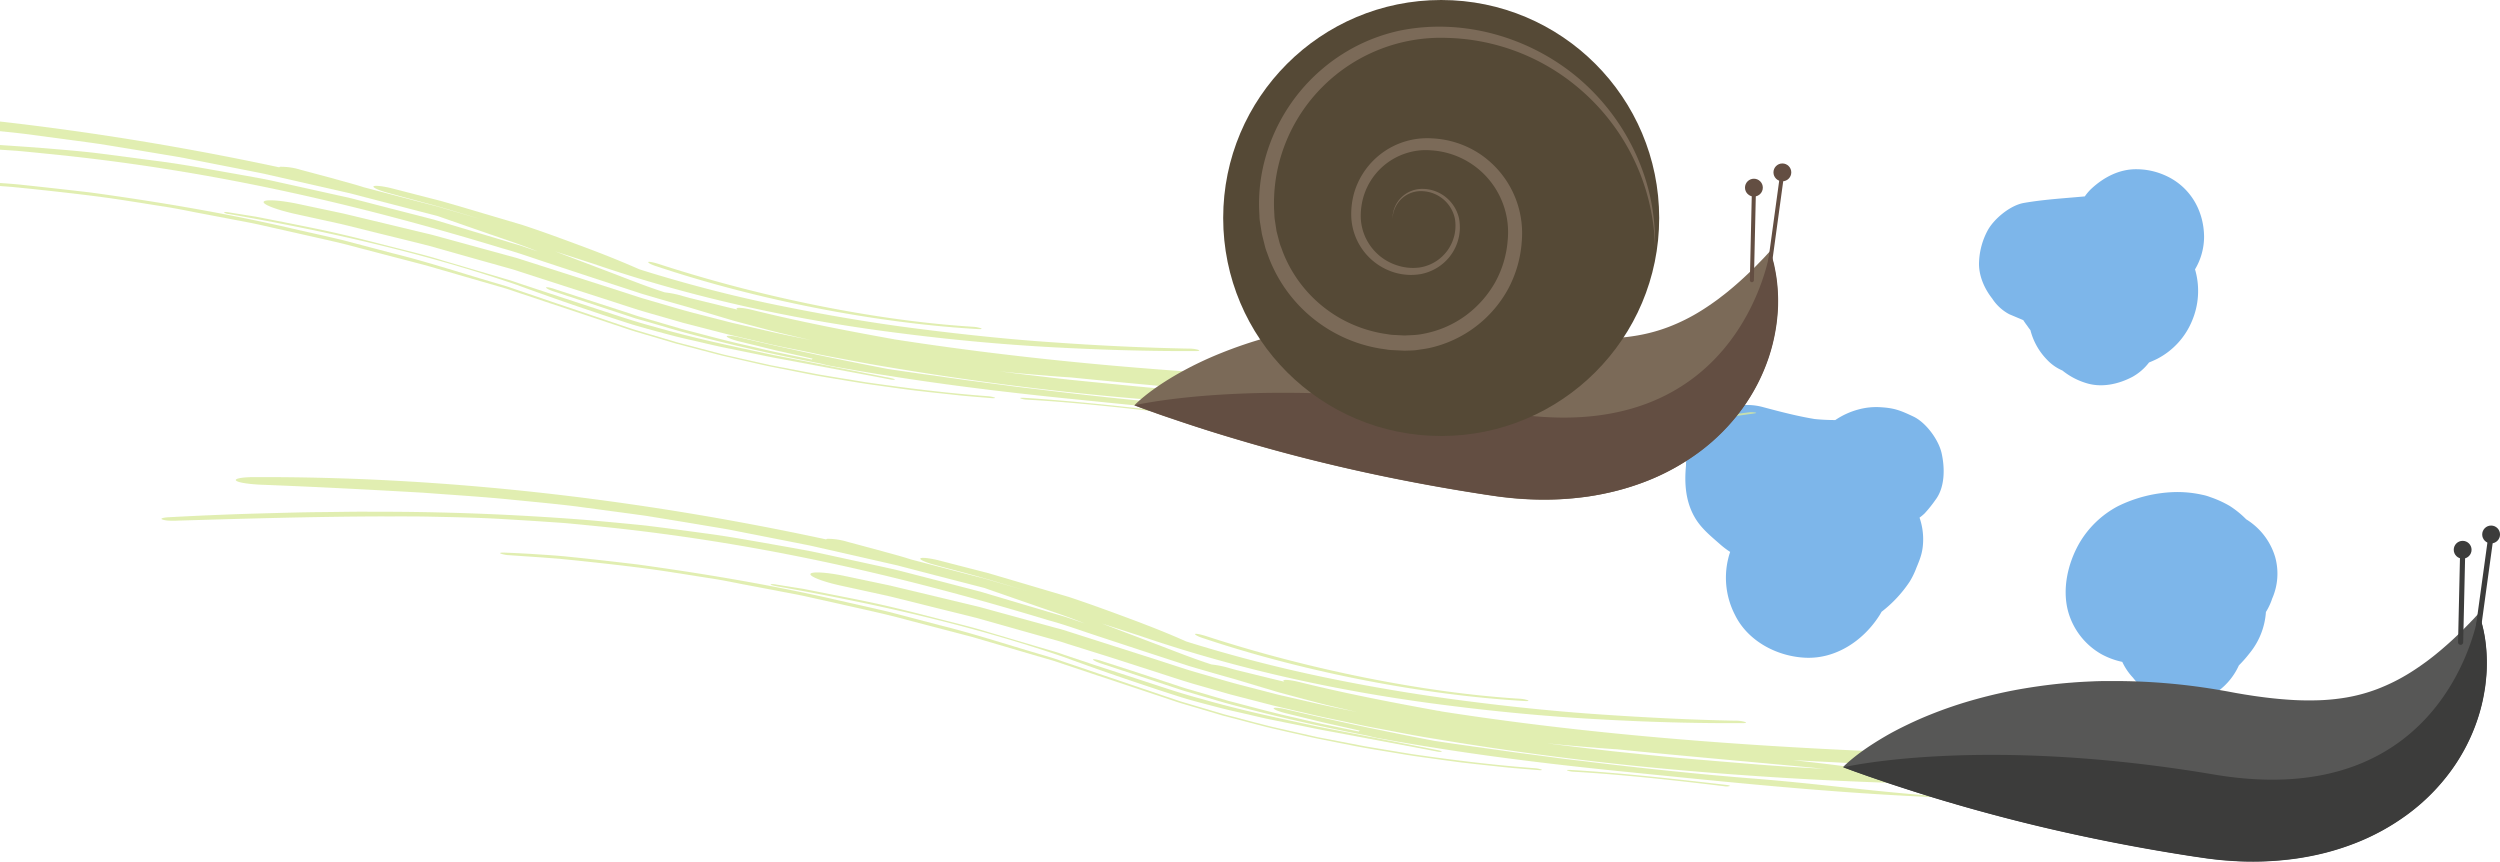 <svg xmlns="http://www.w3.org/2000/svg" viewBox="0 0 827.41 285.16"><defs><style>.cls-1{fill:#7db6ea;}.cls-2{opacity:0.8;}.cls-3{fill:#d9ea9e;}.cls-4{fill:#575756;}.cls-5{fill:#3c3c3b;}.cls-6{fill:#7b6a58;}.cls-7{fill:#634e42;}.cls-8{fill:#554936;}</style></defs><g id="Layer_2" data-name="Layer 2"><g id="Footer"><path class="cls-1" d="M688,180.1a32.19,32.19,0,0,1,12.84-12.51,45.55,45.55,0,0,1,18.8-4.73,38.15,38.15,0,0,1,9.35.92,15.52,15.52,0,0,1,2.52.74,35.25,35.25,0,0,1,6.38,2.89,31.34,31.34,0,0,1,5.52,4.46,21.05,21.05,0,0,1,1.91,1.32A22,22,0,0,1,753,184.37a20.48,20.48,0,0,1-1.08,13.94.2.2,0,0,0,0,.08,21.34,21.34,0,0,1-1.61,3.54c-.12.21-.24.41-.37.6a24.1,24.1,0,0,1-5.37,13.62,42.9,42.9,0,0,1-3.58,4.07,21.73,21.73,0,0,1-8.51,9.62c-4.32,2.52-10.68,3.6-15.53,2a21.4,21.4,0,0,1-11-7.54,19.69,19.69,0,0,1-3.55-5.24,25.2,25.2,0,0,1-7-2.6,23.45,23.45,0,0,1-10.94-14.15C682.49,194.93,684.34,186.68,688,180.1Z"/><path class="cls-1" d="M558,154.12A20,20,0,0,1,560.75,144a15.12,15.12,0,0,1,5.19-5.66,19.83,19.83,0,0,1,17.56-3.6c5.66,1.51,11.34,3,17.12,3.95a67.15,67.15,0,0,0,6.8.33,25.19,25.19,0,0,1,7.73-3.52,22.34,22.34,0,0,1,7-.74c4.82.26,6.82,1.07,11.17,3.13,4.15,2,8.26,7.64,9.26,12,1.12,4.9,1.19,11.34-2,15.53A42.26,42.26,0,0,1,637,169.9a16.4,16.4,0,0,1-1.7,1.42,22,22,0,0,1,1.2,7.07c0,3.94-.81,6.12-2.21,9.45a26.82,26.82,0,0,1-2.24,4.64,41.79,41.79,0,0,1-9.32,10q-.45.84-1,1.65c-5.26,8-14.15,13.93-24,13.56-9.45-.35-19.24-5.43-23.52-14.19A26.8,26.8,0,0,1,572,184.78c.17-.73.39-1.43.62-2.12a26.87,26.87,0,0,1-3.31-2.5c-3.12-2.75-6.41-5.37-8.49-9.08C557.84,165.84,557.45,159.93,558,154.12Z"/><path class="cls-1" d="M655,86.61a23.94,23.94,0,0,1,2.75-10.17c2.11-4,7.52-8.44,12-9.26C676.48,66,683.23,65.63,690,65a16.22,16.22,0,0,1,2.31-2.67c4.1-3.74,9.17-6.4,14.9-6.32a23.27,23.27,0,0,1,9,1.88c8.29,3.5,13.13,11.34,13.26,20.34a21.16,21.16,0,0,1-3,10.92l.18.62a25.36,25.36,0,0,1-1.15,16.38A24.77,24.77,0,0,1,714,118.74c-.91.45-1.82.86-2.75,1.23a17.71,17.71,0,0,1-5.48,4.75c-4.68,2.47-10.34,3.71-15.53,2a23.24,23.24,0,0,1-7.65-4.09,15.23,15.23,0,0,1-5.19-3.67,21.63,21.63,0,0,1-5.4-9.69,17.41,17.41,0,0,1-1.06-1.45c-.45-.58-.89-1.21-1.31-1.87L665,104a15.26,15.26,0,0,1-5.65-5.19C656.67,95.42,654.77,91,655,86.61Z"/><g class="cls-2"><path class="cls-3" d="M84.87,157.91c61.5-.19,125,6.93,188.59,20.62,0-.09.12-.17.37-.21a23,23,0,0,1,6.65,1L291,182.14c3.49,1,7,1.86,10.45,3l19.44,5.08,4.85,1.24,4.8,1.4,9.58,2.81c-5.1-1.5-10.17-3.09-15.26-4.54s-10.22-2.73-15.31-4.14c-3.05-.79-5.37-1.8-4.92-2.19s3.29-.06,6.49.77l10.54,2.72,5.35,1.37,5.34,1.57,21.4,6.34c7,2.32,13.87,4.85,20.46,7.3,3.28,1.23,6.54,2.48,9.6,3.71s6,2.48,8.82,3.73c15.15,4.74,30.44,8.68,45.76,11.86s30.62,5.73,45.87,7.71,30.37,3.55,45.4,4.57,29.91,1.78,44.65,2.07a10.83,10.83,0,0,1,3.11.38c.77.22.52.41-.52.43q-23,.13-47.35-1.25c-16.23-.87-32.83-2.39-49.7-4.52-33.77-4.19-68.47-11.44-102.57-23.13l-12.62-4.08,18,6.84c6,2.27,12,4.69,18.33,6.73a32.68,32.68,0,0,1,6,1.23l2.25.62,2.26.55,4.53,1.11c3,.73,6,1.51,9.06,2.19-.24-.15-.36-.29-.34-.4.13-.4,2.45-.18,5.15.48,15.18,3.77,30.52,6.74,46,9.54.38,0,.73.12,1.08.2,38.42,6,77.24,9.58,116.2,11.85s78.12,3.19,117.37,3a14.78,14.78,0,0,1,3.56.07c.92.16.77.4-.31.53,0,.16.33.4,0,.43-29,1.72-56.73,2.84-88.06,1.77l-16.16-.67c-5.37-.29-10.73-.53-16.08-.85,5.51.64,10.91,1.23,16.11,1.92s10.22,1.32,15,2c14,.57,28,.92,42,1.25s27.8.65,41.33,1.24l-1.12-.27c2.42,0,4.66.29,4.73.67.25.37-1.71.67-4.17.69q-38.05,1.31-76.76.18t-77.67-4.64q-39-3.53-78-10.08c-6.5-1-13-2.34-19.46-3.54-3.25-.57-6.47-1.31-9.71-2s-6.47-1.33-9.7-2.06l-9.67-2.25-4.83-1.13-4.82-1.25-9.63-2.49-9.58-2.75c-5.1-1.4-10.1-3.1-15.12-4.72l-14.77-4.75L353,213c-2.41-.84-4.9-1.46-7.36-2.16l-7.39-2.08-14.75-4.17c-5-1.27-9.94-2.46-14.9-3.7s-9.93-2.51-14.92-3.7l-15.05-3.29c-6-1.27-10.7-3.06-10.4-3.94s5.44-.57,11.49.7l14.89,3.14,14.76,3.53,14.74,3.54,14.6,4,7.3,2,3.66,1c1.22.32,2.44.65,3.64,1.06l14.45,4.61,14.51,4.63,7.32,2.38,3.66,1.18,3.7,1.09c4.35,1.23,8.67,2.57,13,3.71l13.07,3.39,13.1,3c4.36,1,8.75,1.85,13.12,2.78l-10.2-2.38c-3.39-.84-6.76-1.76-10.13-2.65l-5.05-1.36c-1.68-.45-3.34-1-5-1.47l-10-3q-7.67-2.15-15.37-4.42l-15.32-5-15.39-5.07c-5.15-1.69-10.27-3.57-15.55-5-50-15.15-98-26.14-151.27-31.36-3.22-.32-6.39-.64-9.51-.91l-9.25-.63c-6.08-.37-12-.77-17.79-1s-11.47-.33-17.07-.45-11.12-.06-16.6-.08c-21.93.08-43.36.69-66.9,1.39a25.41,25.41,0,0,1-3,0,8.14,8.14,0,0,1-2.06-.35c-.88-.3.05-.66,2-.77q17-.93,33.77-1.35c5.59-.15,11.17-.31,16.75-.35s11.19-.19,16.82-.12c22.54-.06,45.6.75,70.65,2.69q9.94.86,19.8,1.86,9.82,1.22,19.57,2.57c6.51.83,13,2,19.41,3.11l9.66,1.71c3.21.59,6.44,1.15,9.63,1.87l19.2,4.18,4.81,1.07c1.6.36,3.19.8,4.78,1.2l9.57,2.47,9.6,2.5,4.81,1.25,4.77,1.42L348.65,203c1.74.53,3.49,1,5.21,1.58l5.12,1.76c-5.5-2.25-11.11-4.06-16.66-6l-16.58-5.76-16.42-4.24-8.2-2.13L297,187.13l-4.12-.94-16.48-3.76-8.25-1.86-8.29-1.64-16.62-3.27c-2.77-.57-5.57-1-8.36-1.47l-8.39-1.4-8.42-1.38-4.21-.68-4.24-.59-17-2.28c-4.42-.61-8.83-1.05-13.23-1.5l-13.14-1.29c-8.75-.8-17.47-1.34-26.17-2-17.42-1-34.79-1.91-52.44-2.6-4.46-.12-8.66-.67-9.47-1.38S80.39,157.85,84.87,157.91ZM535.29,248c-3.89-.23-7.77-.58-11.66-.89l-5.85-.51L512,246l5.7.75,5.71.67c3.81.44,7.61.92,11.43,1.33,7.63.79,15.26,1.61,22.92,2.27s15.34,1.3,23,1.92,15.41,1.1,23.14,1.52C581.39,252.3,557.81,250.28,535.29,248Z"/><path class="cls-3" d="M571.15,259.75c-17.25-2-35.26-4-51.51-4.94-.77,0-1.25,0-.88.22a7.29,7.29,0,0,0,2.18.4c15.58.88,33.13,2.79,49.65,4.78a4.1,4.1,0,0,0,1.92-.06C572.68,260,572,259.85,571.15,259.75Z"/><path class="cls-3" d="M508,254.25c-13.4-1-27-2.68-40.73-4.67L457,247.88l-5.18-.87-5.18-1L436.22,244l-10.42-2.35-5.22-1.2-5.22-1.34-10.46-2.76-10.43-3.1c-1.74-.54-3.5-1-5.23-1.61l-5.2-1.76L363.77,223l-10-3.4-5-1.71-5.08-1.52c-11-3.23-21.82-6.78-32.8-9.48l-16.36-4.3c-5.47-1.32-11-2.52-16.45-3.77-21.91-5.07-44.15-8.83-67.05-12-7.54-.9-15.06-1.77-22.42-2.51-3.67-.41-7.33-.62-10.93-.86s-7.13-.42-10.59-.55c-1.18-.07-1.86.06-1.45.29a9.74,9.74,0,0,0,3.05.57l10.9.75,5.47.42,5.46.55c7.29.77,14.63,1.56,22,2.51s14.66,2.17,22,3.32c3.68.53,7.33,1.27,11,2l11,2.08c3.66.73,7.35,1.36,11,2.18L278.43,200c7.28,1.68,14.62,3.19,21.81,5.18l21.65,5.66,21.37,6.28,5.08,1.47c1.68.53,3.34,1.11,5,1.66l10,3.35,20.42,6.79,5.26,1.76c1.75.6,3.52,1.07,5.28,1.61l10.56,3.12,10.59,2.77c1.76.45,3.52.93,5.29,1.34l5.29,1.22c3.53.79,7.05,1.62,10.57,2.36l10.55,2.08c3.5.71,7,1.3,10.51,1.87s7,1.18,10.46,1.71l10.41,1.44,5.18.69,5.16.58,10.27,1.1c3.41.31,6.8.58,10.18.85.73.06,1.14,0,.88-.2A8.89,8.89,0,0,0,508,254.25Z"/><path class="cls-3" d="M256.83,194c32.11,5.66,63.74,12.68,95.05,23.38,8.4,3.08,16.64,6,25.08,8.8,4.38,1.48,8.79,2.94,13.26,4.36s9,2.54,13.66,3.76c3.1.81,6.18,1.45,9.21,2.16s6,1.41,9,2l8.85,1.79c2.93.6,5.84,1.22,8.76,1.73l35.62,6.69a4.61,4.61,0,0,0,1.87.12c.06-.12-.49-.34-1.31-.51l-39.23-7.69c-12.9-2.78-25.84-5.49-39-9.28-6.15-1.62-12.18-3.65-18.2-5.62L362,220l-8.59-2.88c-1.43-.47-2.84-1-4.28-1.43l-4.35-1.27-17.32-5.11c-5.74-1.8-11.61-3.16-17.44-4.67s-11.67-3-17.55-4.34-11.82-2.48-17.76-3.66l-8.92-1.76-9-1.44c-1-.18-1.67-.15-1.74,0S255.93,193.81,256.83,194Z"/><path class="cls-3" d="M398.16,211.2c34.68,11.63,74.3,19,106.92,20.84.87,0,1-.13.46-.33a9.8,9.8,0,0,0-2.53-.45c-32.13-2-70.48-9.84-104.13-20.83-1.64-.48-3.06-.8-3.32-.61S396.45,210.67,398.16,211.2Z"/><path class="cls-3" d="M580,257.65c-17.72-1.41-35.43-3.28-53-5.39-4.39-.56-8.78-1-13.15-1.63l-13.08-1.72c-8.69-1.24-17.36-2.39-25.95-3.7-16.39-3.14-32.71-6.56-48.94-10.39-2.32-.57-4.27-.74-4.36-.41s1.73,1.09,4.06,1.66l12.25,3,12.29,2.76c-.26.06-.38.15-.34.29L439,239.89c-3.62-.73-7.2-1.64-10.81-2.46-7.21-1.59-14.36-3.59-21.53-5.44l-10.69-3.13c-1.78-.54-3.57-1-5.34-1.61l-5.3-1.74-10.52-3.45-10.29-3.32c-1.52-.5-2.73-.69-2.78-.48s1.08.81,2.59,1.31l21.59,7.12,5.51,1.82,5.55,1.64c3.71,1.06,7.39,2.22,11.11,3.18,14.85,4,29.82,7.29,44.79,10.21,1.09.3,2.37.6,3.72.83,25.28,4.64,50,7.81,75.73,10.49,36.65,3.7,71.88,7.46,108.12,9,14.3.6,28.49.37,43,.56,12.17.2,24.7.68,35.82,0,15.34-1,28.95-2.52,42.25-4.42.81-.12.88-.27.26-.35a8,8,0,0,0-2.28,0c-13.23,1.85-27.92,3.08-41.43,4.43-26.43.07-52.38-.36-78.32-.69C619.48,261.9,600.66,259.25,580,257.65Z"/></g><g class="cls-2"><path class="cls-3" d="M533.17,127.25a14.73,14.73,0,0,0-3.55-.06c-39.26.15-78.4-.78-117.37-3S334.47,118.28,296,112.31c-.35-.08-.7-.15-1.07-.2-15.5-2.8-30.83-5.78-46-9.55-2.69-.66-5-.88-5.15-.48,0,.11.11.25.34.4-3-.68-6-1.46-9-2.19l-4.53-1.1-2.27-.56L226.05,98a33.55,33.55,0,0,0-6-1.23c-6.29-2-12.33-4.45-18.33-6.73l-18-6.84,12.62,4.08c34.09,11.69,68.79,18.94,102.56,23.13,16.87,2.14,33.48,3.66,49.71,4.53s32,1.34,47.35,1.25c1,0,1.29-.21.51-.44a10.83,10.83,0,0,0-3.11-.37q-22.09-.45-44.64-2.07c-15-1-30.16-2.63-45.41-4.57s-30.53-4.59-45.87-7.71-30.61-7.12-45.76-11.87q-4.26-1.87-8.82-3.72c-3.05-1.24-6.32-2.48-9.6-3.72-6.58-2.44-13.44-5-20.46-7.3l-21.39-6.34L146,66.53l-5.35-1.38-10.54-2.71c-3.19-.84-6.08-1.16-6.48-.78s1.87,1.41,4.92,2.2q7.62,2.1,15.3,4.14c5.1,1.45,10.17,3,15.27,4.53l-9.58-2.8-4.8-1.4-4.85-1.25L120.48,62c-3.45-1.11-7-2-10.45-3L99.5,56.19a22.37,22.37,0,0,0-6.66-1c-.24,0-.35.11-.37.2C61.54,48.77,30.65,43.69,0,40.22v3.2c3.87.39,7.76.8,11.65,1.34l17,2.28,4.23.59,4.22.68,8.41,1.38,8.39,1.4c2.79.48,5.59.89,8.36,1.47l16.63,3.26,8.29,1.64,8.25,1.87,16.48,3.75,4.12.94,4.09,1.07,8.19,2.13,16.43,4.25,16.57,5.76c5.55,1.93,11.17,3.74,16.67,6l-5.13-1.75c-1.71-.58-3.46-1-5.2-1.59l-19.22-5.76-4.78-1.43-4.81-1.25L129.27,69l-9.57-2.48c-1.6-.39-3.18-.84-4.79-1.2l-4.8-1.06L90.91,60c-3.2-.72-6.42-1.28-9.64-1.86l-9.66-1.72c-6.44-1.13-12.89-2.28-19.4-3.11s-13-1.75-19.58-2.56-13.16-1.29-19.79-1.86C8.49,48.57,4.23,48.28,0,48v1.54l5.52.37c3.12.28,6.28.59,9.5.92C68.26,56.05,116.3,67,166.29,82.2c5.28,1.45,10.4,3.32,15.56,5l15.39,5.07,15.31,5q7.71,2.28,15.38,4.43l10,3c1.67.49,3.33,1,5,1.48l5.05,1.35c3.37.89,6.74,1.81,10.13,2.65l10.2,2.39c-4.37-.93-8.76-1.78-13.12-2.78l-13.11-3L229,103.42c-4.36-1.15-8.67-2.48-13-3.72l-3.7-1.08-3.66-1.19-7.32-2.37-14.52-4.64-14.45-4.61c-1.2-.4-2.42-.73-3.64-1.06l-3.65-1-7.31-2-14.59-4-14.74-3.54-14.76-3.54L98.76,67.51c-6.06-1.28-11.17-1.6-11.5-.71s4.43,2.67,10.41,4l15,3.29c5,1.19,9.94,2.47,14.92,3.69s9.94,2.43,14.89,3.7l14.76,4.18,7.39,2.07c2.45.71,4.94,1.33,7.36,2.16l14.62,4.72,14.77,4.75c5,1.62,10,3.33,15.11,4.72l9.58,2.76,9.64,2.49,4.81,1.24,4.84,1.14,9.67,2.25c3.22.73,6.47,1.37,9.7,2s6.46,1.4,9.7,2c6.49,1.2,13,2.49,19.46,3.53q39,6.6,78,10.08t77.67,4.64q38.65,1.11,76.76-.17c2.45,0,4.41-.32,4.16-.69-.07-.38-2.31-.68-4.72-.68l1.12.27c-13.54-.59-27.38-.92-41.33-1.23s-28-.68-42-1.25c-4.75-.74-9.76-1.4-15-2.05s-10.6-1.29-16.11-1.93c5.34.33,10.71.57,16.08.85l16.15.67c31.33,1.07,59.08,0,88.06-1.77.36,0,.07-.26,0-.42C534,127.65,534.1,127.42,533.17,127.25Zm-110.28,4.11c-7.74-.42-15.45-1-23.14-1.51s-15.37-1.18-23-1.92-15.29-1.49-22.93-2.28c-3.81-.41-7.61-.88-11.42-1.32l-5.71-.67-5.7-.75,5.83.61,5.84.5c3.89.32,7.78.66,11.67.89C376.82,127.17,400.41,129.2,422.89,131.36Z"/><path class="cls-3" d="M390.17,136.65c-17.26-2-35.26-4-51.51-5-.78,0-1.26,0-.88.22a7.24,7.24,0,0,0,2.18.41c15.58.87,33.12,2.79,49.64,4.77a4.15,4.15,0,0,0,1.92,0C391.7,136.94,391,136.75,390.17,136.65Z"/><path class="cls-3" d="M329.24,131.58a9.61,9.61,0,0,0-2.18-.44c-13.41-1-27-2.68-40.74-4.67L276,124.78l-5.19-.87-5.18-1-10.4-2-10.42-2.34-5.23-1.2L234.38,116l-10.46-2.75-10.44-3.11c-1.74-.54-3.49-1-5.22-1.61l-5.2-1.75-20.27-6.86-10-3.41-5-1.71-5.08-1.51c-11-3.23-21.82-6.79-32.81-9.48l-16.35-4.31c-5.47-1.32-11-2.51-16.45-3.77C75.2,70.64,53,66.88,30.07,63.72,22.53,62.83,15,62,7.65,61.21c-2.57-.28-5.12-.47-7.65-.64v1l4.09.31,5.47.55c7.29.77,14.62,1.57,22,2.51s14.65,2.17,22,3.32c3.69.54,7.33,1.28,11,2l11,2.09c3.66.72,7.35,1.35,11,2.18l10.93,2.46c7.29,1.68,14.62,3.19,21.82,5.19l21.65,5.65L162.27,94l5.09,1.47c1.68.53,3.34,1.12,5,1.67l10,3.34,20.41,6.8,5.26,1.75c1.75.6,3.52,1.08,5.28,1.61l10.57,3.12,10.59,2.77c1.76.45,3.52.93,5.28,1.35l5.3,1.21c3.53.8,7,1.63,10.56,2.36l10.55,2.08c3.51.71,7,1.3,10.51,1.88s7,1.17,10.46,1.7l10.41,1.45,5.18.68,5.17.58,10.26,1.1c3.41.32,6.81.59,10.19.86C329.08,131.84,329.49,131.74,329.24,131.58Z"/><path class="cls-3" d="M75.85,70.85C108,76.51,139.58,83.53,170.9,94.23c8.39,3.08,16.64,6,25.08,8.8q6.57,2.23,13.25,4.36c4.49,1.32,9,2.54,13.67,3.76,3.1.82,6.18,1.45,9.2,2.17s6,1.4,9,2l8.84,1.8c2.93.6,5.84,1.21,8.76,1.73l35.63,6.68a4.87,4.87,0,0,0,1.87.13c.05-.13-.5-.35-1.32-.52l-39.22-7.69c-12.9-2.77-25.84-5.48-39-9.27-6.15-1.63-12.17-3.66-18.19-5.63l-17.38-5.71L172.47,94c-1.43-.47-2.85-1-4.29-1.42l-4.34-1.28-17.33-5.1c-5.73-1.81-11.61-3.17-17.44-4.67s-11.66-3-17.54-4.34S99.7,74.68,93.76,73.49l-8.92-1.75-9-1.44c-1-.18-1.67-.16-1.74,0A3.68,3.68,0,0,0,75.85,70.85Z"/><path class="cls-3" d="M217.17,88.1c34.69,11.62,74.3,19,106.92,20.84.87,0,1-.14.47-.34a10.73,10.73,0,0,0-2.53-.45c-32.14-2-70.49-9.84-104.13-20.82-1.64-.49-3.07-.81-3.33-.62S215.46,87.57,217.17,88.1Z"/><path class="cls-3" d="M399,134.54c-17.73-1.41-35.43-3.27-53-5.39-4.39-.55-8.78-1-13.15-1.63l-13.09-1.71c-8.69-1.25-17.35-2.4-25.94-3.7-16.39-3.15-32.72-6.56-48.94-10.4-2.32-.57-4.28-.74-4.36-.4s1.72,1.08,4,1.65l12.26,3,12.29,2.77c-.27,0-.38.15-.34.28L258,116.79c-3.61-.73-7.2-1.64-10.8-2.46-7.22-1.6-14.36-3.6-21.54-5.45l-10.69-3.12c-1.77-.54-3.57-1-5.33-1.61l-5.31-1.74L193.78,99,183.5,95.64c-1.52-.51-2.73-.7-2.78-.48s1.08.81,2.59,1.31l21.59,7.12,5.51,1.82L216,107c3.7,1.06,7.39,2.22,11.11,3.19,14.85,4,29.82,7.29,44.79,10.2a35.32,35.32,0,0,0,3.72.83c25.28,4.64,50,7.82,75.73,10.49,36.65,3.7,71.87,7.46,108.11,9,14.31.6,28.5.37,43,.56,12.17.2,24.7.69,35.82,0,15.34-1,29-2.51,42.26-4.42.81-.11.88-.27.25-.35a8.74,8.74,0,0,0-2.27,0c-13.24,1.86-27.92,3.08-41.44,4.44-26.42.07-52.38-.36-78.32-.7C438.5,138.79,419.67,136.15,399,134.54Z"/></g><path class="cls-4" d="M820.3,203.07c-.49.55-1,1.08-1.46,1.59s-1,1-1.45,1.52c-1,1-1.91,1.95-2.86,2.88-1.9,1.86-3.78,3.61-5.68,5.23-.92.82-1.89,1.6-2.81,2.36q-.7.57-1.41,1.11c-.47.37-.93.72-1.4,1.07-1.88,1.38-3.73,2.66-5.58,3.81a63,63,0,0,1-10.81,5.4,55.66,55.66,0,0,1-10.2,2.79,67.42,67.42,0,0,1-9.89.95,95.24,95.24,0,0,1-10.2-.27c-3.5-.25-7.13-.68-10.87-1.23l-2.83-.44-2.87-.49-3-.56c-1.29-.23-2.59-.44-3.88-.66a205.45,205.45,0,0,0-31.39-2.72c-1.32,0-2.64,0-4,0q-1,0-2,0l-2,.05c-2.64.12-5.28.22-7.93.45-5.29.39-10.59,1.07-15.86,1.95s-10.53,2.06-15.73,3.49a141.15,141.15,0,0,0-15.46,5.21q-3.81,1.53-7.55,3.34c-2.49,1.2-5,2.49-7.38,3.89s-4.81,2.92-7.14,4.57c-1.16.83-2.3,1.69-3.42,2.6-.56.45-1.12.93-1.67,1.41l-.81.74-.39.38-.4.4c.7.26,1.37.49,2.05.75l2,.73,3.93,1.39c2.58.91,5.12,1.76,7.63,2.61,5,1.65,9.93,3.24,14.76,4.71,9.67,2.93,19.08,5.54,28.4,7.86s18.53,4.41,27.75,6.25,18.44,3.5,27.71,4.95c1.16.18,2.32.36,3.48.52l2.12.31c.73.12,1.49.2,2.23.29s1.5.17,2.25.26,1.51.14,2.27.2l2.29.17,2.3.12a103.43,103.43,0,0,0,18.9-.93,94.24,94.24,0,0,0,9.63-1.92,86.15,86.15,0,0,0,9.55-3.07,75.11,75.11,0,0,0,17.82-9.82,66.9,66.9,0,0,0,14.14-14.28,62.23,62.23,0,0,0,8.75-17,58,58,0,0,0,2.22-8.88c.13-.75.25-1.49.35-2.23s.17-1.49.24-2.22c.16-1.48.22-3,.26-4.44a54.21,54.21,0,0,0-.56-8.75c-.22-1.45-.49-2.87-.85-4.29A28.66,28.66,0,0,0,820.3,203.07Z"/><path class="cls-5" d="M822.5,211.54a54.21,54.21,0,0,1,.56,8.75c0,1.47-.1,3-.26,4.44-.07.73-.15,1.48-.24,2.22s-.22,1.48-.35,2.23a58,58,0,0,1-2.22,8.88,62.23,62.23,0,0,1-8.75,17,66.9,66.9,0,0,1-14.14,14.28,75.11,75.11,0,0,1-17.82,9.82,86.15,86.15,0,0,1-9.55,3.07,94.24,94.24,0,0,1-9.63,1.92,103.43,103.43,0,0,1-18.9.93l-2.3-.12-2.29-.17c-.76-.06-1.52-.12-2.27-.2s-1.5-.16-2.25-.26-1.5-.17-2.23-.29l-2.12-.31c-1.16-.16-2.32-.34-3.48-.52-9.27-1.45-18.49-3.08-27.71-4.95s-18.44-3.91-27.75-6.25-18.73-4.93-28.4-7.86c-4.83-1.47-9.74-3.06-14.76-4.71-2.51-.85-5-1.7-7.63-2.61l-3.93-1.39-2-.73c-.68-.26-1.35-.49-2.05-.75,0,0,45.16-10.71,122.74,2.38s87.53-53.26,87.53-53.26a28.66,28.66,0,0,1,1.35,4.18C822,208.67,822.28,210.09,822.5,211.54Z"/><path class="cls-5" d="M820.3,208.09h-.11a.85.85,0,0,1-.73-1l4.17-30.34a.84.84,0,0,1,1-.73.85.85,0,0,1,.73,1l-4.16,30.34A.86.86,0,0,1,820.3,208.09Z"/><circle class="cls-5" cx="824.47" cy="176.89" r="2.95"/><path class="cls-5" d="M814.36,213.42h0a.85.85,0,0,1-.83-.87l.69-30.62a.85.85,0,0,1,1.7,0l-.69,30.62A.86.86,0,0,1,814.36,213.42Z"/><circle class="cls-5" cx="815.05" cy="181.95" r="2.95"/><path class="cls-6" d="M585.74,83.23c-.5.54-1,1.07-1.47,1.59l-1.44,1.51c-1,1-1.91,2-2.87,2.89-1.9,1.86-3.78,3.6-5.67,5.23-.93.82-1.89,1.59-2.82,2.36-.47.37-.94.75-1.41,1.1s-.93.73-1.4,1.08c-1.88,1.38-3.73,2.66-5.57,3.8a62.39,62.39,0,0,1-10.82,5.41A55.35,55.35,0,0,1,542.08,111a69,69,0,0,1-9.89,1,98,98,0,0,1-10.21-.27c-3.5-.26-7.13-.68-10.87-1.23l-2.83-.45-2.87-.49-3-.55c-1.29-.24-2.58-.44-3.87-.66a203.19,203.19,0,0,0-31.4-2.72c-1.32,0-2.64,0-4,0l-2,0q-1,0-2,.06c-2.65.11-5.29.22-7.94.45-5.29.39-10.59,1.07-15.86,2s-10.52,2.06-15.73,3.48a143.21,143.21,0,0,0-15.45,5.22q-3.83,1.53-7.56,3.33t-7.38,3.9c-2.42,1.4-4.81,2.92-7.13,4.56-1.16.83-2.31,1.69-3.43,2.61-.56.45-1.11.92-1.66,1.4l-.81.75-.4.38-.39.39c.7.27,1.37.5,2,.76l2,.72,3.92,1.4c2.59.91,5.12,1.75,7.64,2.6,5,1.66,9.92,3.25,14.76,4.71,9.66,2.93,19.07,5.55,28.39,7.87s18.54,4.4,27.76,6.25,18.43,3.49,27.71,4.94c1.16.18,2.31.37,3.48.53l2.11.31c.74.11,1.49.19,2.23.29l2.26.25c.75.08,1.51.14,2.26.21l2.29.17,2.3.11a102.52,102.52,0,0,0,18.9-.92,93.76,93.76,0,0,0,9.63-1.93,86.09,86.09,0,0,0,9.55-3.06,75.73,75.73,0,0,0,17.83-9.82,67,67,0,0,0,14.14-14.29,62.88,62.88,0,0,0,8.75-17,60.5,60.5,0,0,0,2.22-8.89c.12-.74.24-1.48.34-2.22s.18-1.49.25-2.23c.15-1.48.21-3,.25-4.43a54.4,54.4,0,0,0-.56-8.76c-.22-1.44-.49-2.87-.84-4.28A28.28,28.28,0,0,0,585.74,83.23Z"/><path class="cls-7" d="M587.93,91.69a54.4,54.4,0,0,1,.56,8.76c0,1.47-.1,3-.25,4.43-.07.74-.15,1.48-.25,2.23s-.22,1.48-.34,2.22a60.5,60.5,0,0,1-2.22,8.89,62.88,62.88,0,0,1-8.75,17,67,67,0,0,1-14.14,14.29,75.73,75.73,0,0,1-17.83,9.82,86.09,86.09,0,0,1-9.55,3.06,93.76,93.76,0,0,1-9.63,1.93,102.52,102.52,0,0,1-18.9.92l-2.3-.11-2.29-.17c-.75-.07-1.51-.13-2.26-.21l-2.26-.25c-.74-.1-1.49-.18-2.23-.29l-2.11-.31c-1.17-.16-2.32-.35-3.48-.53q-13.92-2.17-27.71-4.94c-9.22-1.85-18.44-3.91-27.76-6.25s-18.73-4.94-28.39-7.87c-4.84-1.46-9.75-3-14.76-4.71-2.52-.85-5.05-1.69-7.64-2.6l-3.92-1.4-2-.72c-.67-.26-1.34-.49-2-.76,0,0,45.15-10.71,122.73,2.38s87.54-53.25,87.54-53.25a28.28,28.28,0,0,1,1.35,4.18C587.44,88.82,587.71,90.25,587.93,91.69Z"/><rect class="cls-7" x="572.5" y="71.55" width="30.63" height="1.34" transform="translate(436.5 644.8) rotate(-82.2)"/><circle class="cls-7" cx="589.9" cy="57.05" r="2.95"/><path class="cls-7" d="M579.79,93.4h0a.67.67,0,0,1-.65-.69l.69-30.62a.7.7,0,0,1,.68-.65.66.66,0,0,1,.66.68l-.69,30.62A.67.67,0,0,1,579.79,93.4Z"/><circle class="cls-7" cx="580.48" cy="62.1" r="2.95"/><circle class="cls-8" cx="476.98" cy="72.15" r="72.15"/><path class="cls-6" d="M547.76,82.12a71.24,71.24,0,0,0-26.52-54A70,70,0,0,0,478.9,12.54a55.39,55.39,0,0,0-41,16,55,55,0,0,0-14.68,25.78,54.27,54.27,0,0,0-1.55,14.84l.1,1.85a12.71,12.71,0,0,0,.16,1.85l.56,3.66.93,3.58a13.85,13.85,0,0,0,.59,1.75l.64,1.74a43.4,43.4,0,0,0,19.08,21.85,44.09,44.09,0,0,0,13.85,4.92l1.83.28a11.27,11.27,0,0,0,1.83.21l3.7.19c1.21-.08,2.43-.1,3.64-.2s2.42-.32,3.6-.59a34.22,34.22,0,0,0,13.16-6,35.23,35.23,0,0,0,9.56-10.91A34.2,34.2,0,0,0,499,79.41a27,27,0,0,0-2.45-14.08,27.1,27.1,0,0,0-22.87-15.57,20.61,20.61,0,0,0-7.14.62,21.58,21.58,0,0,0-15.13,14.26,22.59,22.59,0,0,0-1.05,7.16A17.08,17.08,0,0,0,452,78.74a17.61,17.61,0,0,0,4.35,5.72,17.41,17.41,0,0,0,6.35,3.46,16.64,16.64,0,0,0,7.21.6,14,14,0,0,0,11.62-16.08,11.43,11.43,0,0,0-10.48-9.15,9.3,9.3,0,0,0-7,2.33,9.53,9.53,0,0,0-3.16,6.84,9.67,9.67,0,0,1,2.9-7.12,9.87,9.87,0,0,1,7.31-2.82,12.3,12.3,0,0,1,7.47,2.79,12.64,12.64,0,0,1,4.29,6.85,15.67,15.67,0,0,1-5.12,14.92,16.12,16.12,0,0,1-7.44,3.62,19.12,19.12,0,0,1-8.28-.37,20.12,20.12,0,0,1-14.79-18.41,25.77,25.77,0,0,1,1-8.28,25.19,25.19,0,0,1,25.67-17.85,31.3,31.3,0,0,1,15.76,5.08,31.58,31.58,0,0,1,14,28.87,38.85,38.85,0,0,1-4.53,15.91,39.35,39.35,0,0,1-25.89,19.49c-1.36.31-2.75.46-4.12.68s-2.78.17-4.17.25l-4.12-.2a14.12,14.12,0,0,1-2.05-.22l-2.05-.3A47.84,47.84,0,0,1,420,85.43l-.71-1.94a15.46,15.46,0,0,1-.64-2l-1-4L417,73.45a15.75,15.75,0,0,1-.17-2.06l-.1-2a56.51,56.51,0,0,1,1.8-16.18,59.69,59.69,0,0,1,16.22-27.79,62,62,0,0,1,6.2-5.24,62.87,62.87,0,0,1,6.86-4.34A59.05,59.05,0,0,1,463,10.19c21.26-4.44,43.76,2.23,59.85,16.07a72.64,72.64,0,0,1,18.79,25.25,71,71,0,0,1,4.8,15A72,72,0,0,1,547.76,82.12Z"/></g></g></svg>